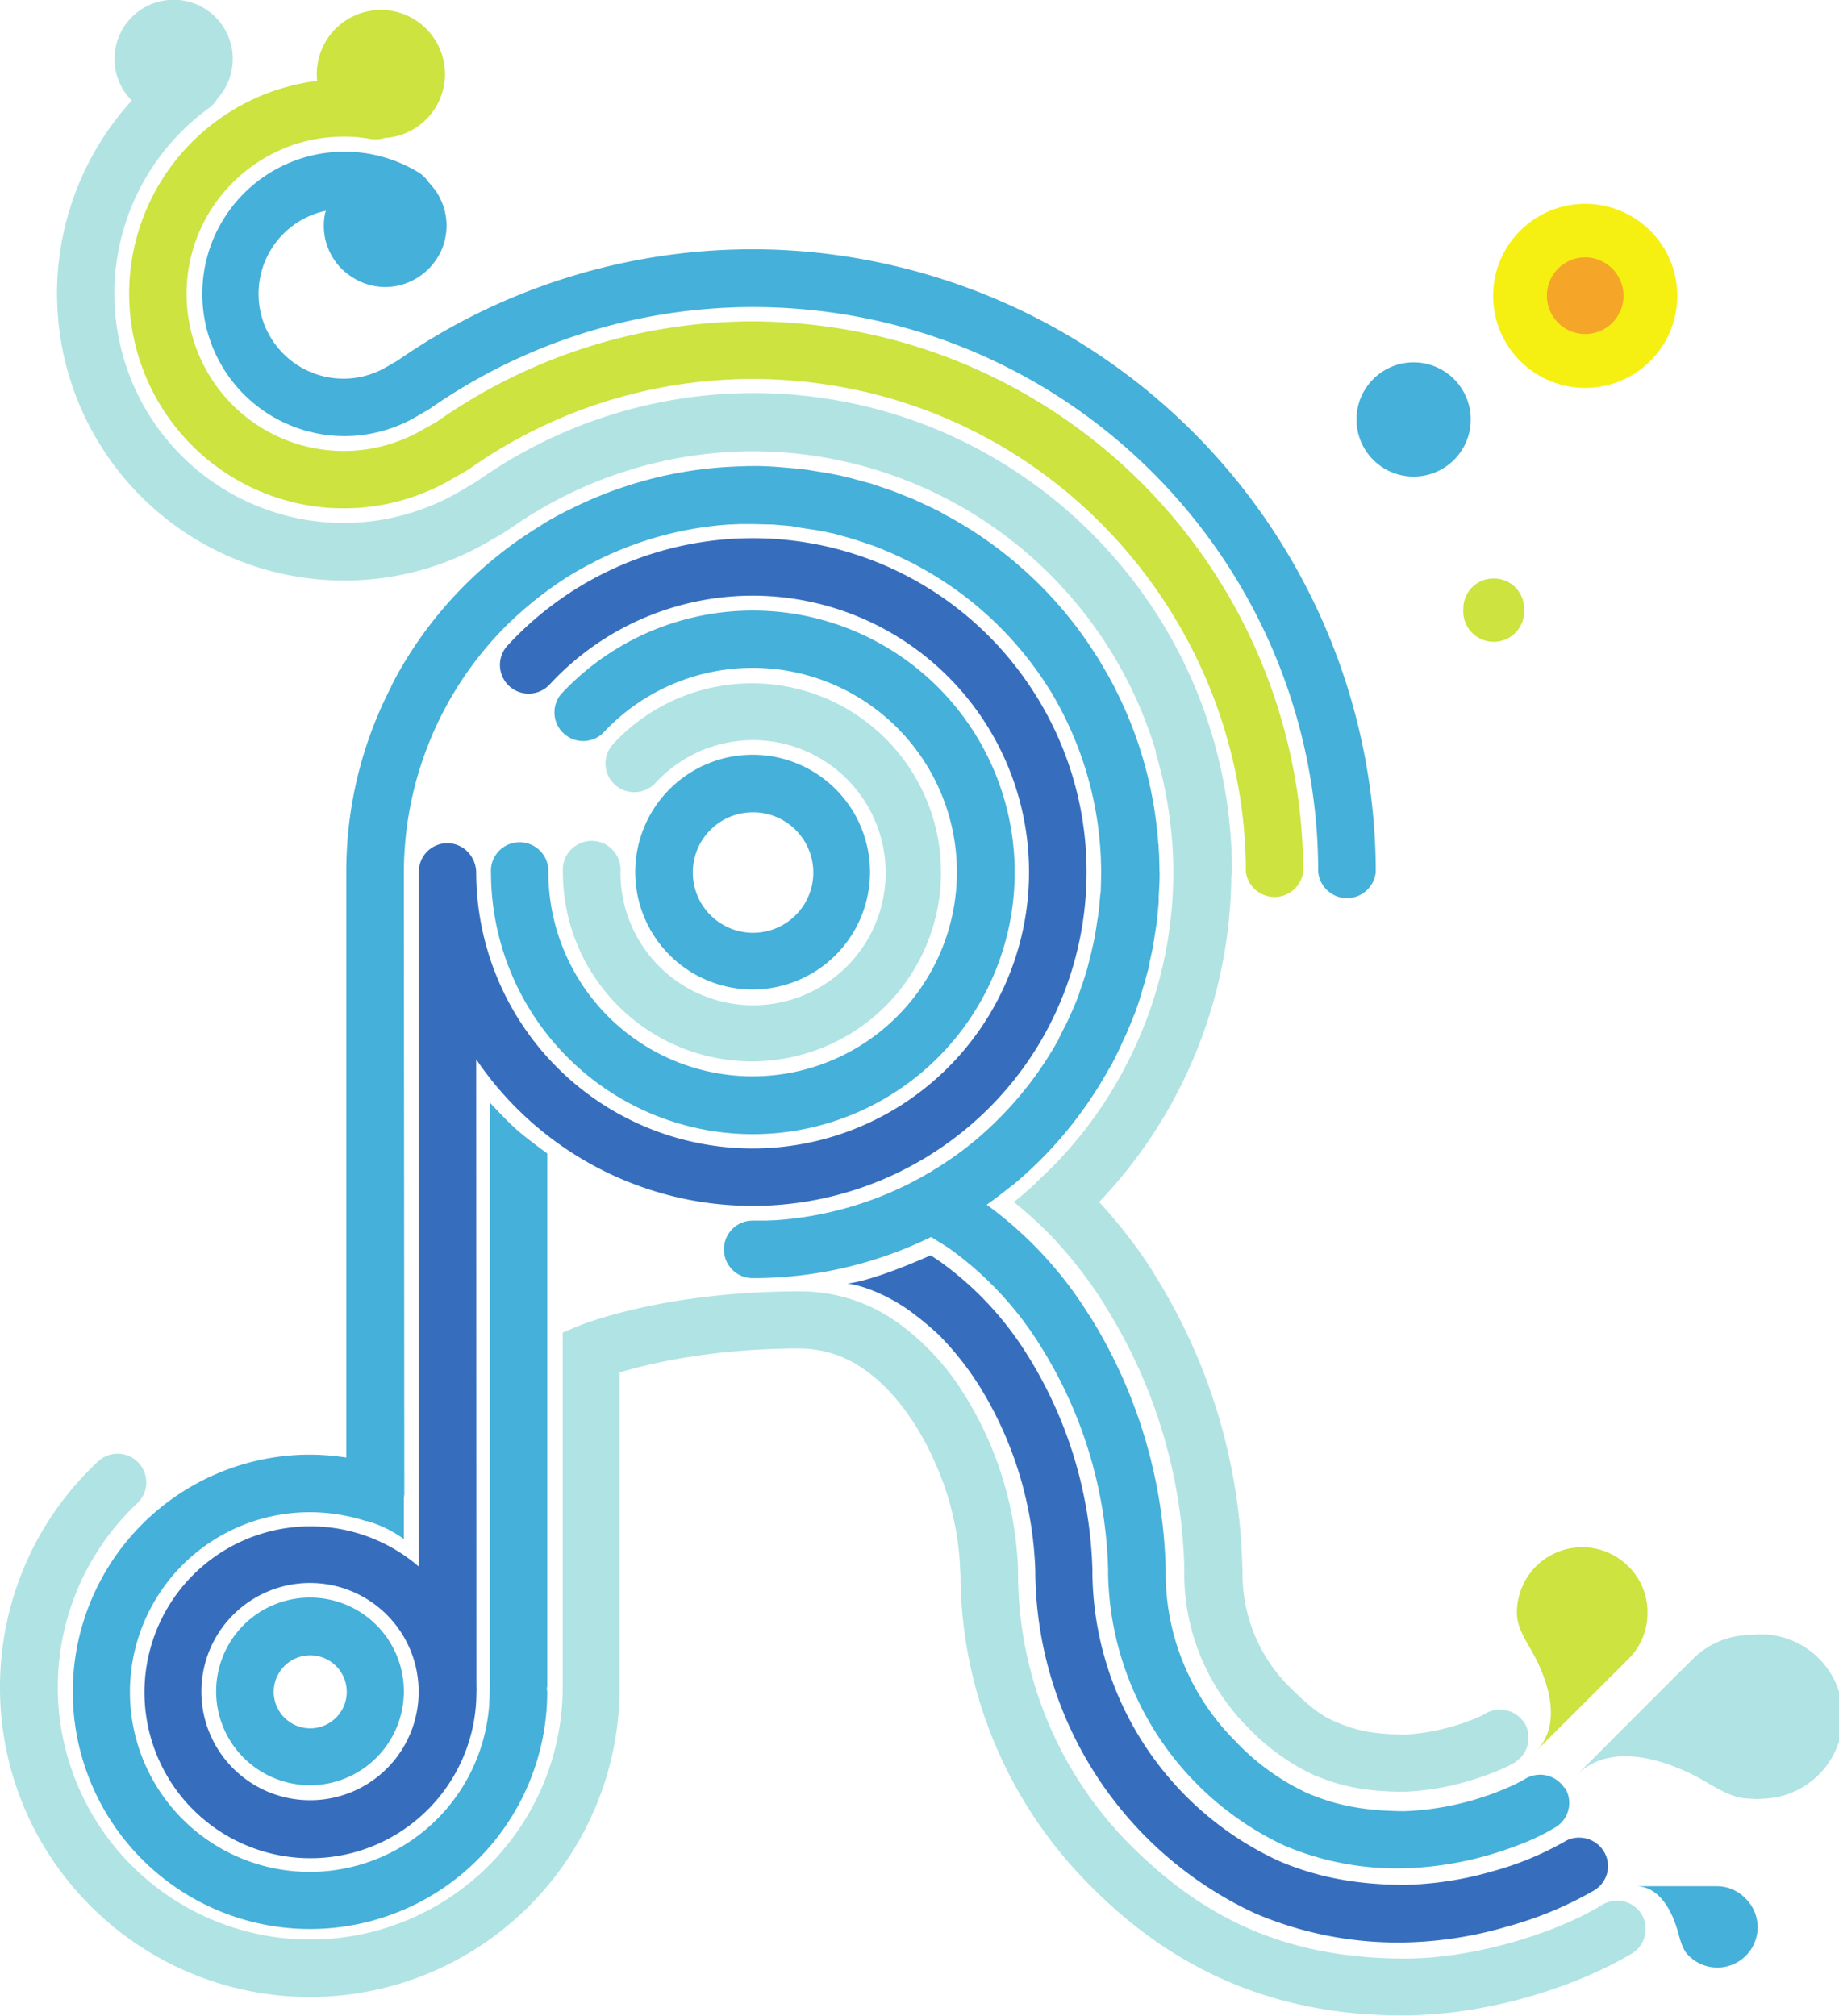 <svg xmlns="http://www.w3.org/2000/svg" viewBox="0 0 821 900"><defs><style>.a{fill:#45b0d9;}.b{fill:#b0e3e3;}.c{fill:#f5a629;}.d{fill:#f5f012;}.e{fill:#cce340;}.f{fill:#366ebd;}.g{fill:#b2e3e3;}</style></defs><path class="a" d="M258.7,389.5a12.7,12.7,0,0,1,12.2-13.4,12.8,12.8,0,0,1,13.4,12.2v1.1a91.2,91.2,0,1,0,24.3-62A12.8,12.8,0,0,1,289.9,310a116.9,116.9,0,1,1-31.2,79.5Z" transform="translate(-39.5 0)"/><path class="b" d="M290.8,389.5a12.9,12.9,0,1,1,25.7,0,59.2,59.2,0,1,0,15.9-40.2,12.9,12.9,0,0,1-18.1,1.3,12.7,12.7,0,0,1-1.3-18.1l.6-.7a84.4,84.4,0,1,1-22.8,57.7Z" transform="translate(-39.5 0)"/><path class="a" d="M323.1,389.4a52.4,52.4,0,1,1,52.4,52.4h-.1A52.4,52.4,0,0,1,323.1,389.4Zm25.7,0a26.9,26.9,0,1,0,27-26.7h-.2A26.8,26.8,0,0,0,348.8,389.4Z" transform="translate(-39.5 0)"/><path class="a" d="M684.2,187.3a13.6,13.6,0,1,1,0-.1Z" transform="translate(-39.5 0)"/><path class="a" d="M645.1,187.3a25.5,25.5,0,1,1,25.5,25.5h0A25.5,25.5,0,0,1,645.1,187.3Zm23.8,0a1.9,1.9,0,0,0,1.7,1.7,1.6,1.6,0,0,0,1.6-1.6h0a1.6,1.6,0,0,0-1.6-1.6h0A1.7,1.7,0,0,0,668.9,187.3Z" transform="translate(-39.5 0)"/><path class="c" d="M757.8,132a10.7,10.7,0,1,1,0-.1Z" transform="translate(-39.5 0)"/><path class="c" d="M724.6,132a22.7,22.7,0,1,1,0,.1Zm22.6,0v0Z" transform="translate(-39.5 0)"/><path class="d" d="M706.1,132a41.1,41.1,0,1,1,0,.2Zm24,0a17.1,17.1,0,0,0,34.2.1,17.2,17.2,0,0,0-17.1-17.2h0A17.1,17.1,0,0,0,730.1,132Z" transform="translate(-39.5 0)"/><path class="e" d="M719.9,271.8a13.6,13.6,0,1,1-27.1,0,13.4,13.4,0,0,1,13.5-13.5h0a13.4,13.4,0,0,1,13.6,13.4Z" transform="translate(-39.5 0)"/><path class="e" d="M775,720a28.6,28.6,0,0,0-8.5-20.6,29.2,29.2,0,0,0-41.3,0,29.5,29.5,0,0,0-8.5,20.7c0,7.4,4.9,13.4,8.5,20.6,6,11.8,11.4,29.9,0,41.2l41.3-41.2A28.7,28.7,0,0,0,775,720Z" transform="translate(-39.5 0)"/><path class="b" d="M821,730a36.7,36.7,0,1,1,5.7,73.1,27.2,27.2,0,0,1-5.7,0c-9.3.1-16.8-6.2-25.8-10.7-14.8-7.3-37.4-14.2-51.7.1,15.5-15.6,44.5-44.6,51.7-51.7A36.7,36.7,0,0,1,821,730Z" transform="translate(-39.5 0)"/><path class="a" d="M818.6,847.5A18,18,0,1,1,793.2,873c-3.2-3.3-3.7-8-5.3-12.7-2.5-7.9-8-18-17.9-18.1h35.9A17.7,17.7,0,0,1,818.6,847.5Z" transform="translate(-39.5 0)"/><path class="a" d="M136,755.4a41.9,41.9,0,1,1,42.1,41.7c-.1.1-.1.1-.1,0A41.9,41.9,0,0,1,136,755.4Zm25.7,0a16.3,16.3,0,1,0,16.2-16.3A16.3,16.3,0,0,0,161.7,755.4Z" transform="translate(-39.5 0)"/><path class="e" d="M428.7,149.4a252.6,252.6,0,0,0-52.7-5.9h-.6a245.6,245.6,0,0,0-141,44.9l-5.4,3A70.1,70.1,0,1,1,156.9,71a69.3,69.3,0,0,1,36-10,62.2,62.2,0,0,1,12.2,1.1,14.1,14.1,0,0,0,6.1-.5A28.6,28.6,0,1,0,181.4,28a27.4,27.4,0,0,0-.3,8.1,95.8,95.8,0,1,0,61,177.3l5.6-3.2,1-.6a219.5,219.5,0,0,1,126.4-40.4h.4a225.5,225.5,0,0,1,47.7,5.2C525.5,197,595.6,288.5,595.7,389.2a12.9,12.9,0,0,0,25.6,0A246.3,246.3,0,0,0,428.7,149.4Z" transform="translate(-39.5 0)"/><path class="a" d="M435.7,118a275.8,275.8,0,0,0-59.3-6.7h-1.7A277.9,277.9,0,0,0,217,161l-4,2.3-.7.4A37.9,37.9,0,1,1,185,94.1a12.1,12.1,0,0,0-.5,1.8,28,28,0,0,0,.2,10.8,27.6,27.6,0,0,0,4.2,9.6,26.4,26.4,0,0,0,7.6,7.3,27,27,0,0,0,20.9,3.9,27.6,27.6,0,0,0,16.9-11.7,25.4,25.4,0,0,0,4.1-10.1A27.3,27.3,0,0,0,234,85.2a41.2,41.2,0,0,0-3.3-4,13.9,13.9,0,0,0-4-4,63.5,63.5,0,1,0-1.1,108.7l.5-.3,4.3-2.5,1-.6A252.5,252.5,0,0,1,375,137.1h1c139.2.2,251.9,113,252,252.2a12.9,12.9,0,0,0,25.7-.1A278.5,278.5,0,0,0,435.7,118Z" transform="translate(-39.5 0)"/><path class="f" d="M375.5,240.3a149.1,149.1,0,0,0-109.4,47.9,12.8,12.8,0,1,0,18.8,17.4,123.4,123.4,0,1,1-32.8,83.9,12.9,12.9,0,0,0-1-4.8v-.2a2.8,2.8,0,0,0-.5-.9,12.7,12.7,0,0,0-24.1,5.9v310a74.1,74.1,0,1,0,25.7,56c.1-1.1,0-2.1,0-3.2v-.8L252.1,473a149.1,149.1,0,0,0,207,39.8c68.2-46.1,86-138.8,39.8-207A148.8,148.8,0,0,0,375.5,240.3ZM177.9,803.8a48.5,48.5,0,1,1,48.5-48.5A48.4,48.4,0,0,1,177.9,803.8Z" transform="translate(-39.5 0)"/><path class="b" d="M772.4,854.8a12.8,12.8,0,0,0-17.6-4.3c-20.6,12.7-57.8,24.2-88.8,24-53.9-.2-89.9-18.9-121.6-50.4A172,172,0,0,1,494,702.8v-1.5a157.6,157.6,0,0,0-24.1-78.8,111.1,111.1,0,0,0-30-32.2,74.5,74.5,0,0,0-43-13.7c-60.6-.1-97.1,14.7-98.3,15.1l-7.9,3.3V753.3a112.7,112.7,0,1,1-189.9-82.1,12.8,12.8,0,0,0-17.6-18.6C27.4,704.8,24.7,792.4,77,848a138.3,138.3,0,0,0,239.1-91.6V612.8c13-3.9,41.2-10.7,80.6-10.7a49.8,49.8,0,0,1,28.4,9.2c12.9,8.8,24,24.1,31.5,41a128.2,128.2,0,0,1,11.6,49.8.9.9,0,0,0,.1.5A197.2,197.2,0,0,0,526.3,842c34.7,35.2,79.2,57.9,139,57.9h.7c37-.1,76.2-12.3,102.1-27.7A12.8,12.8,0,0,0,772.4,854.8Z" transform="translate(-39.5 0)"/><path class="a" d="M737.9,798.3a12.9,12.9,0,0,0-17.7-3.9h0a76.2,76.2,0,0,1-9.1,4.4,124.7,124.7,0,0,1-14.5,5.1,126.9,126.9,0,0,1-30,4.8h-.9c-19.1-.2-31-3.2-42.4-8A104.7,104.7,0,0,1,591,777.4a105.9,105.9,0,0,1-31.1-74.8v-2a223.7,223.7,0,0,0-34-113.2l-.2-.2A175,175,0,0,0,480,537.9l2.8-2,2.8-2.1,5.5-4.3.6-.4a181.5,181.5,0,0,0,42-50.3l2.4-4.1a17.4,17.4,0,0,1,1-1.9,24,24,0,0,1,1.1-2.3c.9-1.8,1.7-3.6,2.5-5.4s1.1-2.3,1.7-3.6l3-7.2a16.7,16.7,0,0,1,.8-2c1.1-3.1,2.2-6.3,3.1-9.5a21.7,21.7,0,0,1,.7-2.4c.7-2.3,1.3-4.7,2-7.2s.5-2.3.7-3.4,1-4.3,1.4-6.5l.6-3.6,1-6.5a19.7,19.7,0,0,0,.4-3.4c.3-2.4.5-4.9.7-7.3V400c.2-3.4.4-6.8.4-10.2-.1-1.1-.1-2-.1-3s-.1-2.6-.1-4-.2-3.2-.3-4.8a2.9,2.9,0,0,0-.1-1.3,180.5,180.5,0,0,0-19.1-68.9,3.6,3.6,0,0,1-.4-.9l-2.6-4.8-3.3-5.7-1.1-1.9-3.8-5.8-.3-.5a180.6,180.6,0,0,0-63.5-57.8l-.7-.3-3.2-1.9a13.6,13.6,0,0,1-2.1-1l-5.7-2.7-3.5-1.6-7-2.8-2.3-.9-9.4-3.2-3.3-.9-6.2-1.7c-1.4-.2-2.8-.7-4.2-1l-5.5-1.1-4.4-.7-5.5-.9-4.4-.5-6-.5-3.7-.3c-3.4-.2-6.8-.4-10.1-.3h-1.9l-5.4.2-4.1.2-2.8.2a180.1,180.1,0,0,0-67.3,18.8l-2.1,1-3.8,2c-2.1,1.2-4.3,2.4-6.3,3.7l-.9.6A180.1,180.1,0,0,0,215.9,303l-1.6,3.1a2.6,2.6,0,0,1-.3.8,179.3,179.3,0,0,0-19.9,82.5V650.8a108.4,108.4,0,0,0-16.2-1.3A105.9,105.9,0,1,0,283.8,755.4h0c-.1-.5-.1-1-.2-1.5a6.5,6.5,0,0,0,.2-2.4V515s-8.7-6.3-13.4-10.4-12.2-12.3-12.2-12.3V751.4a8.6,8.6,0,0,0,.1,1.6,19.4,19.4,0,0,0-.2,2.4A80.3,80.3,0,1,1,178,675.2a81.7,81.7,0,0,1,25,4h.5l1,.3a52.4,52.4,0,0,1,15.3,7.7V668.5a1.5,1.5,0,0,0,.1-.7,1.9,1.9,0,0,0,.1-.8l-.2-277.6a156.2,156.2,0,0,1,45.7-110,166.7,166.7,0,0,1,28.9-22.8l.8-.4c1.7-1.1,3.4-2,5.2-3s2.7-1.4,4-2.1l.9-.5a155.9,155.9,0,0,1,59.5-16.4h.6l4.2-.2h6.2l8.5.2,2.6.2,5.9.5,3.2.6,5.2.8,3.4.5a48.2,48.2,0,0,1,5.2,1.1,18.3,18.3,0,0,1,3.2.7l5.8,1.6,2.3.7,8.1,2.7,1.9.7,6,2.5,3.1,1.4,4.6,2.2c1.6.8,3.1,1.5,4.6,2.4A156.9,156.9,0,0,1,508,307.8l.9,1.4,2.5,4.4A157,157,0,0,1,531,384.1v1.2c.1,1.4.1,2.9.1,4.4s-.1,5.8-.2,8.8l-.2.9c-.2,2.5-.4,4.9-.7,7.6l-.3,2.1-1,6.4-.4,2.5c-.4,2.1-.9,4.2-1.4,6.4a16,16,0,0,1-.5,2.1c-.6,2.4-1.2,4.9-1.9,7.4l-.3.9c-.9,2.9-1.9,5.8-2.9,8.6,0,.2-.1.3-.1.5-.9,2.5-1.9,5-3,7.4l-1.2,2.6a45.9,45.9,0,0,1-2.4,5c-.9,1.7-1.5,3.1-2.3,4.6v.2a159.2,159.2,0,0,1-26.9,35.8,149.9,149.9,0,0,1-29.1,22.9l-.4.3-5.4,3.1-3.6,1.9-1.3.7a156.4,156.4,0,0,1-59.5,16.4H386l-4.6.2h-5.9a12.8,12.8,0,0,0-12.8,12.7v.5a12.8,12.8,0,0,0,12.8,12.5,180.5,180.5,0,0,0,79.7-18.4l7.5,4.7a152.3,152.3,0,0,1,41.2,43.8,197.2,197.2,0,0,1,30.3,100v1.8a136.6,136.6,0,0,0,78.8,121.5,128.1,128.1,0,0,0,52.6,10.1h1a152.6,152.6,0,0,0,36.8-5.7,174,174,0,0,0,17.6-6.1,97.3,97.3,0,0,0,12.9-6.5,12.7,12.7,0,0,0,4.2-17.7Z" transform="translate(-39.5 0)"/><path class="f" d="M757.4,833.3a12.9,12.9,0,0,0-12.9-12.8,12.1,12.1,0,0,0-6.7,1.9,139,139,0,0,1-32.2,13.2,152.4,152.4,0,0,1-39.1,6h-.3c-23-.1-40.4-4.1-55.8-10.7a143.1,143.1,0,0,1-83.2-128V701a190.4,190.4,0,0,0-29.1-96.1,146,146,0,0,0-39.2-41.8l-3.9-2.6-.7.3c-27.2,12-36.6,12.3-36.6,12.3s11.1.9,26.4,11.1a142.3,142.3,0,0,1,14.7,12,135.5,135.5,0,0,1,17.7,22.3,166.3,166.3,0,0,1,25.2,83v1.2A169.4,169.4,0,0,0,600,854.4a161.8,161.8,0,0,0,66.2,12.9h.3a173.7,173.7,0,0,0,45.9-7.1,163.8,163.8,0,0,0,38.2-15.8A12.8,12.8,0,0,0,757.4,833.3Z" transform="translate(-39.5 0)"/><path class="g" d="M719.3,768.3a12.8,12.8,0,0,0-16.8-3.1,35.5,35.5,0,0,1-4.4,2.1,98.2,98.2,0,0,1-31.2,7.2h-.6c-15.7-.3-21.8-2.2-29.3-5.2s-12.5-6.9-21.7-16a71.1,71.1,0,0,1-21.1-50.7v-.4c.1-.7-.1-1.7-.1-3A256.8,256.8,0,0,0,555,569.2l-.3-.3v-.3a217.8,217.8,0,0,0-24.5-31.9,213.5,213.5,0,0,0,59-145.3,10.7,10.7,0,0,0,.3-2.5c-.2-117.5-95.3-212.9-212.8-213.4h-1.3A213.5,213.5,0,0,0,253,214.5l-2.1,1.3-5.4,3.2a103.1,103.1,0,0,1-52.2,14.5h-.9A102.4,102.4,0,0,1,133,48.1a14.2,14.2,0,0,0,3.6-4.1,26.4,26.4,0,1,0-38.3.9A128.1,128.1,0,0,0,193,259.2h.5a127.5,127.5,0,0,0,65-17.9l5.2-3,.5-.3,2.6-1.7.5-.3a188.7,188.7,0,0,1,107.6-34.5h1.6A188.1,188.1,0,0,1,555.3,334.8l.3,1.8a186.2,186.2,0,0,1-13.3,138.9,184.1,184.1,0,0,1-37.6,50l-1.3,1.2a3.8,3.8,0,0,1-1,.9.8.8,0,0,0-.2.4c-2.9,2.7-7,6.3-10.1,8.7a189.7,189.7,0,0,1,16.3,14.7,201.2,201.2,0,0,1,24.2,31.1l.2.3v.2a230.6,230.6,0,0,1,35.4,116.8v2.8a97.2,97.2,0,0,0,28.6,68.9,99.3,99.3,0,0,0,29.7,21.3h.3c9.7,4.2,21.3,7.2,39,7.2h.9a116.2,116.2,0,0,0,27.5-4.5,128.4,128.4,0,0,0,13.6-4.7c2-.8,3.7-1.6,5.1-2.3l1.7-.9.7-.4.4-.2,1.2-.9a12.9,12.9,0,0,0,2.4-18Z" transform="translate(-39.5 0)"/></svg>
